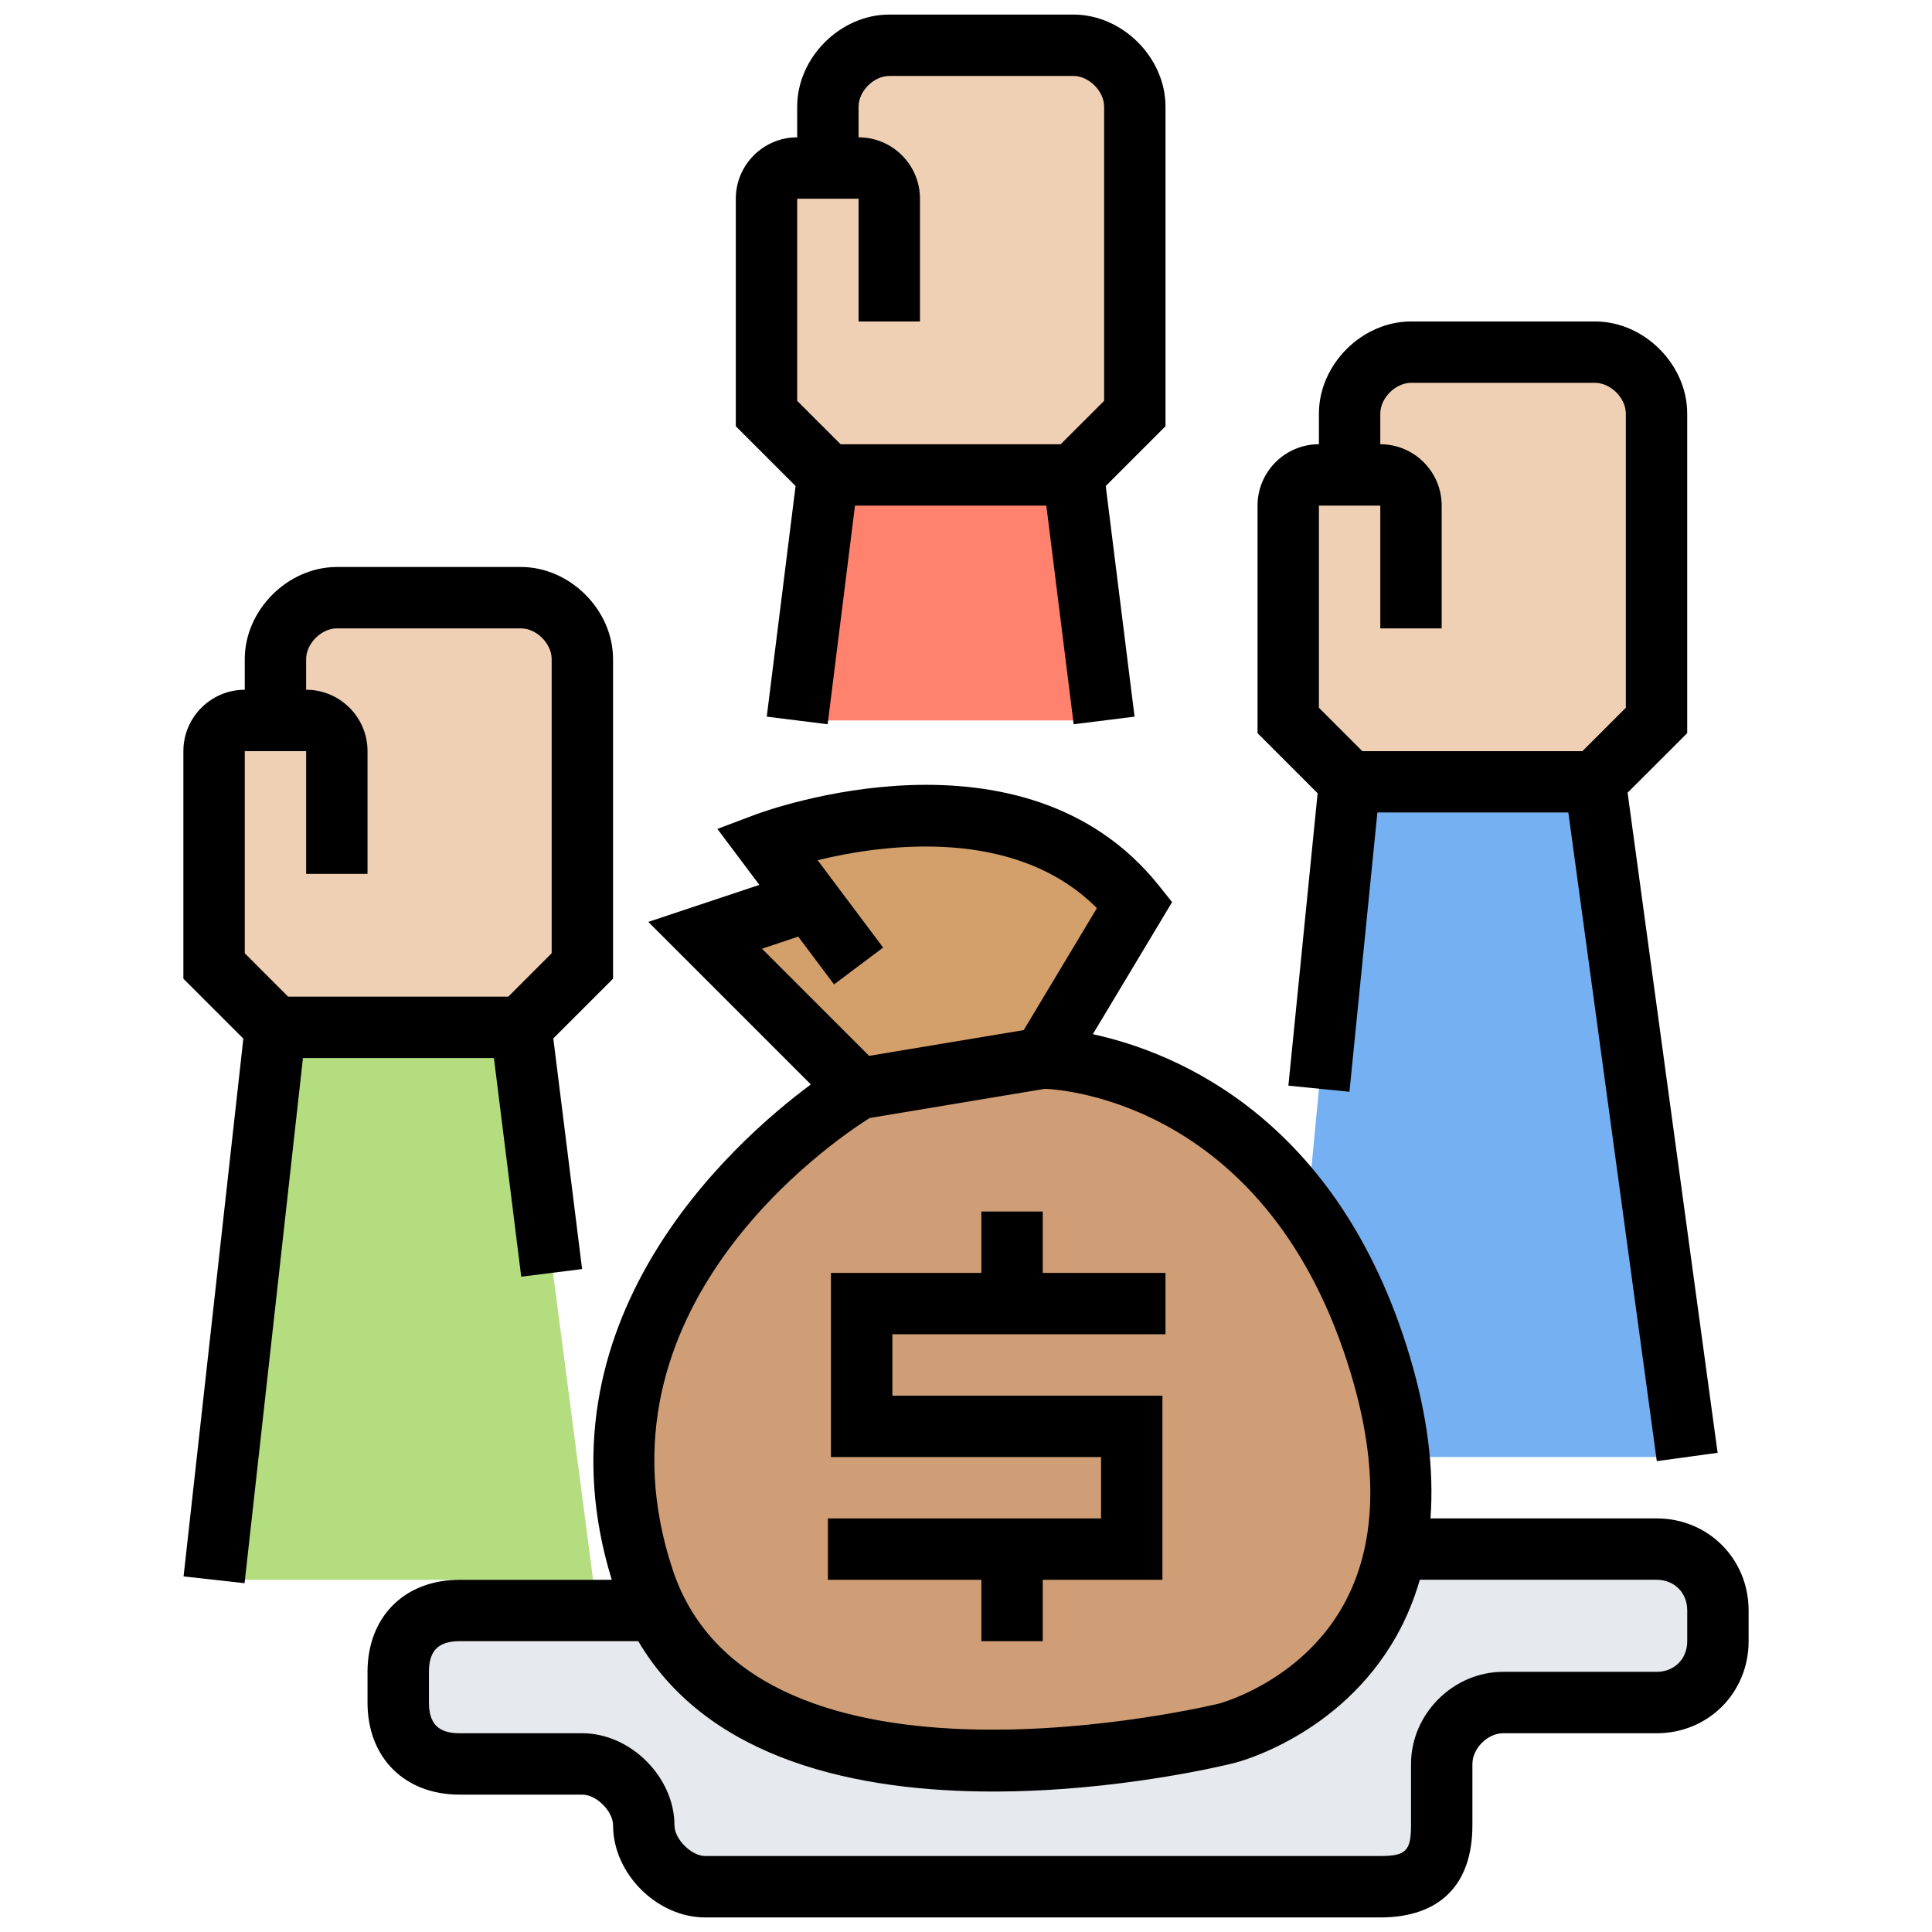 <svg width="61" height="61" viewBox="0 0 61 61" fill="none" xmlns="http://www.w3.org/2000/svg">
<path d="M50.365 24.686L53.272 46.004H44.173C44.086 45.122 43.901 44.153 43.582 43.097C42.981 41.101 42.177 39.511 41.275 38.252L41.644 34.376L42.613 24.686H50.365Z" fill="#75B1F2"/>
<path d="M33.891 14.995L34.86 22.747H25.17L26.139 14.995H33.891Z" fill="#FF826E"/>
<path d="M16.449 32.438L18.726 49.88H6.759L8.697 32.438H16.449Z" fill="#B4DD7F"/>
<path d="M25.48 28.329L24.201 26.624C24.201 26.624 31.953 23.717 35.829 28.562L32.922 33.407L27.108 34.376L22.263 29.531L25.17 28.562L25.48 28.329Z" fill="#D3A06C"/>
<path d="M44.172 46.004C44.279 47.06 44.24 47.99 44.085 48.814C43.213 53.601 38.736 54.725 38.736 54.725C38.736 54.725 24.24 58.349 20.655 50.704C20.529 50.442 20.422 50.171 20.325 49.88C17.127 40.287 27.108 34.376 27.108 34.376L32.922 33.407C32.922 33.407 37.806 33.407 41.275 38.252C42.176 39.511 42.981 41.101 43.581 43.097C43.901 44.153 44.085 45.122 44.172 46.004Z" fill="#CF9E76"/>
<path d="M54.241 50.849V51.818C54.241 52.923 53.407 53.756 52.303 53.756H47.458C46.431 53.756 45.52 54.667 45.52 55.694V57.632C45.52 58.969 44.919 59.57 43.582 59.57H22.263C21.779 59.57 21.294 59.328 20.926 58.969C20.568 58.601 20.325 58.117 20.325 57.632C20.325 56.653 19.366 55.694 18.387 55.694H14.511C13.3 55.694 12.573 54.967 12.573 53.756V52.787C12.573 51.576 13.3 50.849 14.511 50.849H20.325L20.655 50.703C24.24 58.349 38.736 54.725 38.736 54.725C38.736 54.725 43.213 53.601 44.086 48.814L44.551 48.911H52.303C53.407 48.911 54.241 49.744 54.241 50.849Z" fill="#E6E9ED"/>
<path d="M42.612 14.995V13.057C42.612 12.03 43.523 11.119 44.55 11.119H50.364C51.391 11.119 52.302 12.03 52.302 13.057V22.747L50.364 24.685H42.612L40.674 22.747V15.964C40.674 15.431 41.11 14.995 41.643 14.995H42.612Z" fill="#F0D0B4"/>
<path d="M26.139 5.305V3.367C26.139 2.34 27.05 1.429 28.077 1.429H33.891C34.918 1.429 35.829 2.34 35.829 3.367V13.057L33.891 14.995H26.139L24.201 13.057V6.274C24.201 5.741 24.637 5.305 25.17 5.305H26.139Z" fill="#F0D0B4"/>
<path d="M8.697 22.748V20.81C8.697 19.782 9.608 18.872 10.635 18.872H16.449C17.476 18.872 18.387 19.782 18.387 20.81V30.5L16.449 32.438H8.697L6.759 30.5V23.717C6.759 23.184 7.195 22.748 7.728 22.748H8.697Z" fill="#F0D0B4"/>
<path d="M24.209 22.627L26.132 22.867L26.995 15.964H33.036L33.899 22.867L35.822 22.627L34.912 15.345L36.799 13.458V3.367C36.799 1.819 35.44 0.46 33.892 0.46H28.078C26.529 0.46 25.17 1.819 25.17 3.367V4.336C24.102 4.336 23.232 5.205 23.232 6.274V13.458L25.119 15.345L24.209 22.627ZM25.17 6.274H27.108V10.15H29.047V6.274C29.047 5.205 28.177 4.336 27.108 4.336V3.367C27.108 2.878 27.588 2.398 28.078 2.398H33.892C34.381 2.398 34.861 2.878 34.861 3.367V12.656L33.49 14.026H26.541L25.17 12.656V6.274Z" fill="black"/>
<path d="M16.457 40.31L18.379 40.069L17.47 32.787L19.356 30.901V20.809C19.356 19.261 17.998 17.902 16.449 17.902H10.635C9.087 17.902 7.728 19.261 7.728 20.809V21.778C6.659 21.778 5.79 22.648 5.79 23.716V30.901L7.683 32.793L5.796 49.773L7.722 49.987L9.565 33.407H15.595L16.457 40.31ZM9.098 31.468L7.728 30.098V23.716H9.666V27.592H11.604V23.716C11.604 22.648 10.735 21.778 9.666 21.778V20.809C9.666 20.32 10.146 19.84 10.635 19.84H16.449C16.939 19.84 17.418 20.32 17.418 20.809V30.098L16.048 31.468H9.098Z" fill="black"/>
<path d="M40.679 34.278L42.607 34.471L43.489 25.653H49.518L52.311 46.133L54.231 45.87L51.389 25.028L53.271 23.148V13.057C53.271 11.508 51.913 10.15 50.364 10.15H44.55C43.002 10.15 41.643 11.508 41.643 13.057V14.026C40.574 14.026 39.705 14.895 39.705 15.964V23.148L41.602 25.046L40.679 34.278ZM41.643 15.964H43.581V19.84H45.519V15.964C45.519 14.895 44.65 14.026 43.581 14.026V13.057C43.581 12.568 44.061 12.088 44.55 12.088H50.364C50.853 12.088 51.333 12.568 51.333 13.057V22.346L49.963 23.716H43.013L41.643 22.346V15.964Z" fill="black"/>
<path d="M52.303 47.941H45.165C45.281 46.39 45.068 44.682 44.51 42.818C42.25 35.284 37.113 33.219 34.505 32.653L37.007 28.483L36.587 27.957C32.32 22.623 24.206 25.588 23.86 25.716L22.65 26.171L23.976 27.939L20.469 29.108L25.601 34.239C23.06 36.127 16.811 41.759 19.316 49.88H14.511C12.773 49.88 11.604 51.049 11.604 52.788V53.757C11.604 55.495 12.773 56.663 14.511 56.663H18.388C18.831 56.663 19.357 57.189 19.357 57.633C19.357 59.154 20.742 60.54 22.264 60.54H43.582C45.457 60.54 46.489 59.508 46.489 57.633V55.694C46.489 55.205 46.968 54.725 47.458 54.725H52.303C53.934 54.725 55.21 53.448 55.21 51.819V50.849C55.21 49.219 53.934 47.941 52.303 47.941ZM25.202 29.572L26.334 31.081L27.884 29.918L25.815 27.159C27.897 26.653 32.056 26.086 34.633 28.673L32.322 32.524L27.441 33.337L24.058 29.954L25.202 29.572ZM27.456 35.3L32.989 34.378C33.636 34.404 40.106 34.884 42.653 43.376C43.547 46.355 43.462 48.822 42.4 50.708C41.052 53.1 38.522 53.779 38.501 53.785C38.355 53.821 23.833 57.342 21.243 49.573C18.502 41.343 26.244 36.065 27.456 35.3ZM53.272 51.818C53.272 52.38 52.864 52.786 52.303 52.786H47.458C45.882 52.786 44.551 54.118 44.551 55.694V57.632C44.551 58.438 44.388 58.601 43.582 58.601H22.264C21.829 58.601 21.295 58.067 21.295 57.632C21.295 56.11 19.909 54.725 18.388 54.725H14.511C13.842 54.725 13.543 54.425 13.543 53.755V52.786C13.543 52.117 13.842 51.818 14.511 51.818H20.152C22.393 55.619 27.169 56.566 31.355 56.565C35.273 56.565 38.669 55.74 38.971 55.664C39.107 55.631 42.302 54.801 44.072 51.688C44.395 51.121 44.644 50.516 44.829 49.879H52.303C52.864 49.879 53.272 50.285 53.272 50.847V51.818Z" fill="black"/>
<path d="M30.985 51.818H32.923V49.88H36.702V44.066H28.175V42.127H36.799V40.19H32.923V38.252H30.985V40.19H26.236V46.004H34.764V47.942H26.14V49.88H30.985V51.818Z" fill="black"/>
</svg>

